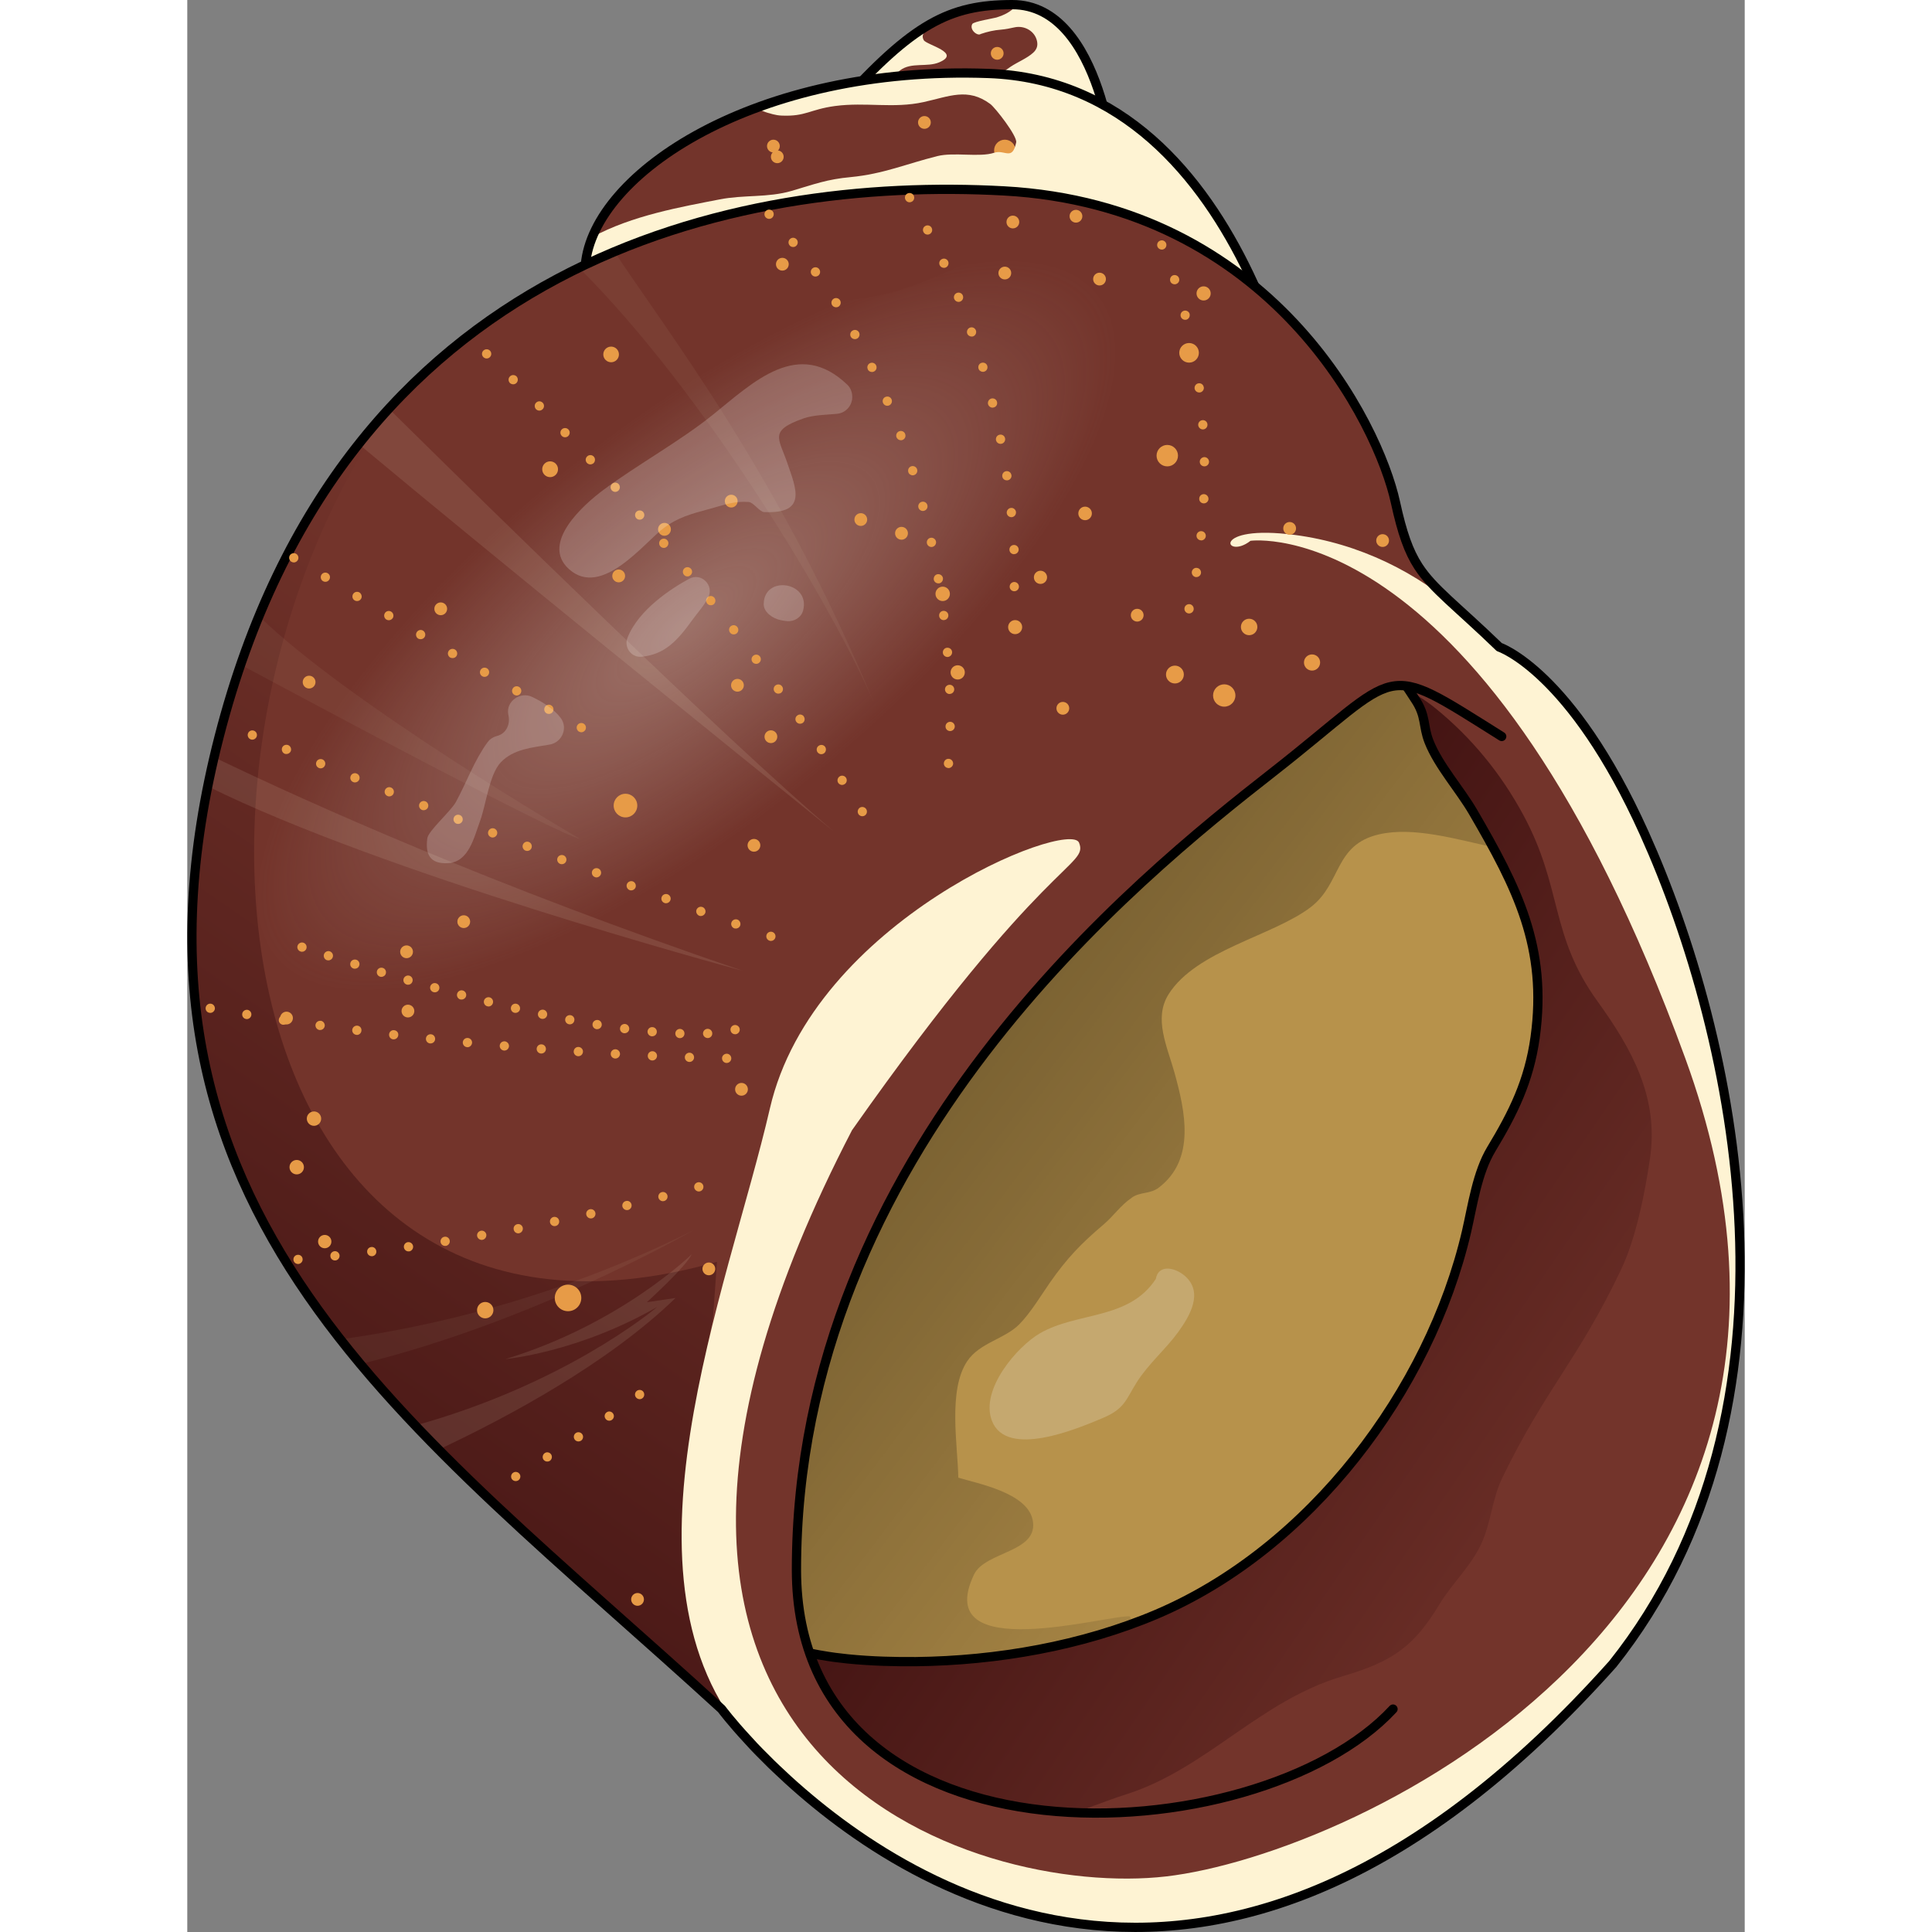 <?xml version="1.0" encoding="utf-8"?>
<!-- Created by: Science Figures, www.sciencefigures.org, Generator: Science Figures Editor -->
<svg version="1.1" id="Camada_1" xmlns="http://www.w3.org/2000/svg" xmlns:xlink="http://www.w3.org/1999/xlink" 
	 width="800px" height="800px" viewBox="0 0 168.215 208.671" enable-background="new 0 0 168.215 208.671"
	 xml:space="preserve">
<rect x="0" y="0" width="168.215" height="208.671" fill="#808080" stroke="none"/>
<g>
	<path fill="#73342B" d="M100.257,18.76l-29.77-7.43c3.93-4.36,6.87-7.06,9.67-8.67c2.83-1.64,5.52-2.16,8.94-2.16
		c0.19,0,0.37,0.01,0.55,0.02C98.978,1.18,100.257,18.76,100.257,18.76z"/>
	<path fill="#FEF3D3" d="M97.328,18.029l-23.454-5.854c-1.532-0.382-2.089-2.283-0.993-3.419c2.788-2.89,5.075-4.83,7.277-6.096
		c-0.08,0.56-1.06,0.89-0.61,1.68c0.3,0.52,4.1,1.36,1.67,2.39c-1.31,0.56-3.01-0.04-4.22,0.86c-0.59,0.44-0.43,0.83-0.71,1.35
		c-0.25,0.48-0.87,0.75-0.85,1.39c0.04,0.83,1.06,1.46,1.92,0.69c1.69-2.35,4.03-1.69,6.53-1.68c2.3,0.01,3.27-0.95,5.05-2.14
		c0.73-0.49,1.78-0.91,2.43-1.51c0.429-0.394,0.499-0.803,0.413-1.231c-0.218-1.093-1.358-1.745-2.446-1.502
		C88.868,3.061,88.395,3.16,87.907,3.2c-0.78,0.06-1.47,0.22-2.21,0.47c-0.326,0.265-1.26-0.45-0.91-1.08
		c0.16-0.27,2.32-0.61,2.6-0.7c0.89-0.28,1.48-0.58,2.15-1.25c0.04-0.04,0.08-0.08,0.11-0.12
		c6.856,0.485,9.365,10.106,10.214,15.175C100.106,17.16,98.769,18.389,97.328,18.029z"/>
	<path fill="none" stroke="#000000" stroke-linecap="round" stroke-linejoin="round" stroke-miterlimit="10" d="M70.49,11.326
		C78.403,2.543,82.304,0.504,89.098,0.5c9.826-0.006,11.154,18.261,11.154,18.261L70.49,11.326z"/>
	<path fill="#73342B" d="M121.097,50.46l-70.64-19.78l-7.46-2.09c0.09-0.98,0.34-1.98,0.75-2.98c2.14-5.25,8.55-10.62,17.96-14.05
		c6.85-2.5,15.29-3.97,24.83-3.63c16.1,0.58,24.98,13.67,29.7,25.17C119.998,42.28,121.097,50.46,121.097,50.46z"/>
	<g>
		<g>
			<circle fill="#E79B47" cx="88.3" cy="16.244" r="1.158"/>
		</g>
	</g>
	<path fill="#FEF3D3" d="M116.237,33.1c-2.62,13.99-18.82,6.95-28.93,3.78c-5.93-1.87-14.29-6.13-20.67-6.34
		c-3.98-0.14-6.93,0.78-10.92,0.05c-1.84-0.34-3.54-0.2-5.26,0.09l-7.46-2.09c0.09-0.98,0.34-1.98,0.75-2.98
		c4.27-2.34,9.7-3.28,13.74-4.07c2.63-0.52,5.22-0.17,7.78-0.92c2.45-0.72,3.83-1.26,6.38-1.49c3.54-0.34,6-1.43,9.37-2.27
		c1.8-0.45,4.55,0.16,6.13-0.36c1.16-0.38,1.96,0.92,2.38-1.12c0.14-0.67-2.26-3.75-2.8-4.15c-2.43-1.8-4.43-0.81-7.22-0.2
		c-3.25,0.71-6.22-0.02-9.54,0.42c-2.74,0.37-3.154,1.15-5.789,1.034c-0.305-0.013-0.611-0.064-0.906-0.139
		c-0.774-0.196-1.556-0.434-1.564-0.785c6.85-2.5,15.29-3.97,24.83-3.63C102.637,8.51,111.518,21.6,116.237,33.1z"/>
	<path fill="none" stroke="#000000" stroke-linecap="round" stroke-linejoin="round" stroke-miterlimit="10" d="M42.997,28.587
		c0.884-9.826,18.357-21.56,43.537-20.652c28.957,1.043,34.565,42.522,34.565,42.522L42.997,28.587z"/>
	<path fill="#73342B" d="M153.967,179.72c-42.38,47.44-77.03,24.08-90.37,11.31c-0.17-0.16-0.34-0.32-0.51-0.49l-1.32-1.32
		c-0.38-0.38-0.74-0.77-1.09-1.16l-0.03-0.03c-1.93-2.07-2.94-3.44-2.94-3.44c-10.62-9.74-21.33-18.68-30.56-28.02
		c-0.85-0.87-1.69-1.73-2.51-2.61c-2.08-2.18-4.06-4.38-5.94-6.63c-0.73-0.88-1.45-1.77-2.16-2.67
		c-12.5-15.94-19.47-34.19-14.32-59.73c0.2-1.03,0.43-2.08,0.68-3.14c0.17-0.74,0.35-1.49,0.55-2.25c0.7-2.7,1.47-5.28,2.32-7.75
		c0.62-1.81,1.28-3.55,1.98-5.24c2.97-7.21,6.63-13.36,10.77-18.59c1.06-1.34,2.15-2.61,3.26-3.82c0.23-0.25,0.46-0.5,0.69-0.74
		c5.98-6.32,12.74-11.02,19.84-14.48c1.271-0.62,2.54-1.19,3.83-1.73c14.24-5.97,29.46-7.27,42.09-6.57
		c28.96,1.59,40.44,25.27,42.26,33.62c0.73,3.34,1.42,5.3,2.48,6.94c1.6,2.45,4.04,4.17,8.74,8.71c0,0,7.74,2.54,15.65,20.09
		C167.248,111.91,175.998,152.04,153.967,179.72z"/>
	
		<radialGradient id="SVGID_1_" cx="53.952" cy="67.56" r="57.289" gradientTransform="matrix(0.779 -0.627 0.233 0.29 -3.848 81.792)" gradientUnits="userSpaceOnUse">
		<stop  offset="0" style="stop-color:#DCCEC5"/>
		<stop  offset="1" style="stop-color:#DCCEC5;stop-opacity:0"/>
	</radialGradient>
	<path opacity="0.4" fill="url(#SVGID_1_)" d="M118.081,36.163c-2.104-7.909-13.221-10.73-20.31-11.088
		c-9.743-0.492-15.734,5.87-24.645,7.126c-7.239,1.02-14.872-0.447-21.881,3.389c-6.642,3.634-11.162,12.307-17.181,17.154
		C23.551,61.211,7.419,68.374,5.963,82.898c-1.082,10.79,0.44,25.227,8.055,32.824c11.668,11.64,24.535,6.076,32.443-5.984
		c6.234-9.507,15.614-19.644,24.415-26.975c4.922-4.1,11.144-8.245,17.704-8.591c4.334-0.229,9.387,1.947,13.057-1.595
		c5.425-5.235,4.56-16.338,8.482-21.332C112.812,47.816,123.319,44.102,118.081,36.163z"/>
	<linearGradient id="SVGID_2_" gradientUnits="userSpaceOnUse" x1="-36.703" y1="228.205" x2="66.254" y2="79.336">
		<stop  offset="0" style="stop-color:#260004"/>
		<stop  offset="1" style="stop-color:#73342B"/>
	</linearGradient>
	<path fill="url(#SVGID_2_)" d="M60.677,188.06l-0.03-0.03c-1.93-2.07-2.94-3.44-2.94-3.44c-10.62-9.74-21.33-18.68-30.56-28.02
		c-0.85-0.87-1.69-1.73-2.51-2.61c-2.08-2.18-4.06-4.38-5.94-6.63c-0.73-0.88-1.45-1.77-2.16-2.67
		c-12.5-15.94-19.47-34.19-14.32-59.73c0.2-1.03,0.43-2.08,0.68-3.14c0.17-0.74,0.35-1.49,0.55-2.25c0.7-2.7,1.47-5.28,2.32-7.75
		c0.62-1.81,1.28-3.55,1.98-5.24c2.97-7.21,6.63-13.36,10.77-18.59c1.06-1.34,2.15-2.61,3.26-3.82c0.23-0.25,0.46-0.5,0.69-0.74
		c-28.06,39.14-18.09,108.71,35.69,92.61C48.127,180.64,57.627,174.29,60.677,188.06z"/>
	<path opacity="0.1" fill="#FEF3D3" d="M60.007,104.86c-2.14-0.58-38.9-10.55-57.79-19.93c0.2-1.03,0.43-2.08,0.68-3.14
		C13.418,86.86,33.007,95.65,60.007,104.86z"/>
	<path opacity="0.05" fill="#FEF3D3" d="M42.418,90.61c-2.54-0.56-28.26-14.31-36.65-18.82c0.62-1.81,1.28-3.55,1.98-5.24
		C17.597,76.14,42.418,90.61,42.418,90.61z"/>
	<path opacity="0.05" fill="#FEF3D3" d="M46.137,27.19c5.91,8.93,17.814,24.168,28.073,48.818
		c-4.47-10.47-18.253-33.498-31.904-47.088C43.578,28.3,44.847,27.73,46.137,27.19z"/>
	<path opacity="0.1" fill="#FEF3D3" d="M21.777,44.14c10.72,10.6,35.89,35.28,48.03,45.65c-10.55-8.51-37.439-30.24-51.29-41.83
		C19.578,46.62,20.668,45.35,21.777,44.14z"/>
	<path opacity="0.05" fill="#FEF3D3" d="M54.647,132.89c-1.12,0.64-17.65,9.98-35.95,14.44c-0.73-0.88-1.45-1.77-2.16-2.67
		C26.317,143.31,40.107,140.15,54.647,132.89z"/>
	<path opacity="0.1" fill="#FEF3D3" d="M49.637,140.65l3.1-0.46c-7.26,7.05-18.13,12.88-25.59,16.38c-0.85-0.87-1.69-1.73-2.51-2.61
		c15.96-4.43,25.44-12.23,26.12-12.8c-8.62,4.94-16.39,5.63-16.39,5.63c12.49-3.8,20.12-11.33,20.12-11.33
		C53.947,136.73,49.637,140.65,49.637,140.65z"/>
	<linearGradient id="SVGID_3_" gradientUnits="userSpaceOnUse" x1="59.252" y1="103.222" x2="158.644" y2="171.309">
		<stop  offset="0" style="stop-color:#260004"/>
		<stop  offset="1" style="stop-color:#73342B"/>
	</linearGradient>
	<path fill="url(#SVGID_3_)" d="M71.098,167.978c-4.652,2.662-12.098,5.242-8.323,11.779c2.408,4.171,8.186,7.26,11.121,11.082
		c3.878,5.048,7.67,5.288,14.149,6.017c4.989,0.561,8.648-1.549,13.408-3.069c8.656-2.764,14.374-10.109,23.375-12.752
		c5.418-1.591,7.684-3.239,10.432-7.784c1.346-2.227,3.347-4.048,4.474-6.447c1.086-2.311,1.194-4.911,2.3-7.193
		c4.66-9.613,8.269-12.849,12.855-22.548c1.601-3.387,2.562-8.282,3.099-11.967c0.955-6.56-1.944-11.777-5.671-16.943
		c-5.203-7.212-3.725-12.174-8.014-20.128c-2.413-4.476-5.574-8.326-9.448-11.489c-5.027-4.105-10.607-4.265-15.417,0.268
		c-10.358,9.76-20.146,19.809-30.795,29.22c-13.183,11.651-23.174,26.117-25.198,44.185c-0.657,5.865,0.042,11.293,0.402,17.027
		C65.704,167.22,67.735,168.768,71.098,167.978z"/>
	<path fill="#B7924B" d="M145.578,112.04c-0.66,4.74-2.38,8.18-4.74,12.09c-1.52,2.53-2.01,6.03-2.67,8.9
		c-4.01,17.18-16.9,34.24-33.43,41.3c-0.88,0.37-1.77,0.72-2.67,1.05c-7.4,2.72-15.59,4-23.37,4.09c-2.1,0.02-4.72-0.03-7.39-0.3
		c-0.46-0.05-0.92-0.1-1.37-0.16c-0.25-0.03-0.5-0.07-0.75-0.11c-0.66-0.1-1.32-0.22-1.96-0.35c-0.67-0.14-1.32-0.29-1.96-0.47
		c-0.65-0.19-1.28-0.39-1.88-0.63c-0.28-0.1-0.55-0.22-0.81-0.34c-0.22-0.09-0.43-0.2-0.64-0.31c-0.12-0.06-0.25-0.12-0.36-0.19
		c-0.22-0.12-0.43-0.25-0.64-0.38c-0.22-0.14-0.42-0.28-0.62-0.43c-0.24-0.24-0.49-0.53-0.72-0.86l0.95-39.75l30.89-45.16
		l19.79-13.78l8.52-5.93c1.42-0.02,3.12,0.02,4.75,0.18c0.79,0.08,1.57,0.19,2.29,0.33c0.35,0.07,0.69,0.14,1.01,0.23
		c0.35,0.1,0.67,0.21,0.97,0.33c0.12,0.04,0.24,0.1,0.36,0.15c0.1,0.05,0.2,0.1,0.29,0.16c0.08,0.04,0.16,0.09,0.24,0.15
		c0.27,0.18,0.53,0.4,0.76,0.64c0.08,0.08,0.16,0.16,0.23,0.25c0.15,0.17,0.29,0.34,0.43,0.52c0.11,0.15,0.22,0.3,0.33,0.45
		c0.38,0.55,0.74,1.12,1.09,1.65c0.04,0.05,0.07,0.1,0.1,0.15c0.61,0.9,0.83,1.62,0.97,2.32c0.14,0.71,0.21,1.41,0.55,2.28
		c1.03,2.6,3.3,5.1,4.75,7.58c0.76,1.31,1.479,2.57,2.15,3.81C144.567,98.03,146.708,103.88,145.578,112.04z"/>
	<linearGradient id="SVGID_4_" gradientUnits="userSpaceOnUse" x1="68.989" y1="103.068" x2="140.744" y2="157.738">
		<stop  offset="0.05" style="stop-color:#000000"/>
		<stop  offset="1" style="stop-color:#000000;stop-opacity:0"/>
	</linearGradient>
	<path opacity="0.4" fill="url(#SVGID_4_)" d="M141.018,91.5c-3.86-0.83-8.57-2.25-12.31-1.38c-4.87,1.13-4.01,5.29-7.37,7.86
		c-4.1,3.13-12.35,4.65-15.35,9.41c-1.65,2.63-0.14,5.65,0.65,8.51c1.12,4.08,2.32,9.31-1.72,12.38c-0.9,0.69-2,0.45-2.85,1.04
		c-1.35,0.93-1.96,1.97-3.13,2.96c-2.42,2.05-3.93,3.62-5.78,6.27c-0.97,1.4-2.1,3.28-3.3,4.49c-1.58,1.59-4.28,1.98-5.62,3.98
		c-2.09,3.13-1.03,9-0.96,12.58c2.06,0.63,7.38,1.61,8.02,4.52c0.77,3.58-5.12,3.4-6.33,5.95c-4.69,9.89,14.49,4.31,16.84,4.51
		c0.1,0.27,0.19,0.54,0.26,0.8c-7.4,2.72-15.59,4-23.37,4.09c-2.1,0.02-4.72-0.03-7.39-0.3c-0.46-0.05-0.92-0.1-1.37-0.16
		c-0.25-0.03-0.5-0.07-0.75-0.11c-0.66-0.1-1.32-0.22-1.96-0.35c-0.67-0.14-1.32-0.29-1.96-0.47c-0.65-0.19-1.28-0.39-1.88-0.63
		c-0.28-0.1-0.55-0.22-0.81-0.34c-0.22-0.09-0.43-0.2-0.64-0.31c-0.12-0.06-0.25-0.12-0.36-0.19c-0.22-0.12-0.43-0.25-0.64-0.38
		c-0.22-0.14-0.42-0.28-0.62-0.43c-0.24-0.24-0.49-0.53-0.72-0.86l0.95-39.75l30.89-45.16l19.79-13.78c1.36-0.59,2.71-1.2,4.03-1.85
		c3.65-1.79,8.43-3.39,13.51-3.01c1.17,0.08,2.36,0.27,3.55,0.59c-0.17,1.24-0.08,2.36,0.18,3.38c0.23,0.88,0.6,1.7,1.07,2.47
		c0.14,0.71,0.21,1.41,0.55,2.28c1.03,2.6,3.3,5.1,4.75,7.58C139.627,89,140.347,90.26,141.018,91.5z"/>
	<path fill="none" stroke="#000000" stroke-linecap="round" stroke-linejoin="round" stroke-miterlimit="10" d="M145.578,112.04
		c-0.66,4.74-2.38,8.18-4.74,12.09c-1.52,2.53-2.01,6.03-2.67,8.9c-4.01,17.18-16.9,34.24-33.43,41.3
		c-8.07,3.44-17.31,5.04-26.04,5.14c-2.1,0.02-4.72-0.03-7.39-0.3c-0.46-0.05-0.92-0.1-1.37-0.16c-0.25-0.03-0.5-0.07-0.75-0.11
		c-0.66-0.1-1.32-0.22-1.96-0.35c-0.67-0.14-1.32-0.29-1.96-0.47c-0.65-0.19-1.28-0.39-1.88-0.63c-0.28-0.1-0.55-0.22-0.81-0.34
		c-0.22-0.09-0.43-0.2-0.64-0.31c-0.12-0.06-0.25-0.12-0.36-0.19c-0.22-0.12-0.43-0.25-0.64-0.38c-0.22-0.14-0.42-0.28-0.62-0.43
		c-0.24-0.24-0.49-0.53-0.72-0.86l0.95-39.75l30.89-45.16l28.31-19.71c1.42-0.02,3.12,0.02,4.75,0.18c0.79,0.08,1.57,0.19,2.29,0.33
		c0.35,0.07,0.69,0.14,1.01,0.23c0.5,0.14,0.94,0.3,1.33,0.48c0.1,0.05,0.2,0.1,0.29,0.16c0.08,0.04,0.16,0.09,0.24,0.15
		c0.27,0.18,0.53,0.4,0.76,0.64c0.08,0.08,0.16,0.16,0.23,0.25c0.15,0.17,0.29,0.34,0.43,0.52c0.11,0.15,0.22,0.3,0.33,0.45
		c0.42,0.6,0.81,1.23,1.19,1.8c1.24,1.82,0.84,2.88,1.521,4.6c1.03,2.6,3.3,5.1,4.75,7.58
		C143.647,95.9,146.918,102.34,145.578,112.04z"/>
	<path opacity="0.2" fill="#FFFFFF" d="M104.61,138.134c-2.908,4.45-8.458,3.531-12.512,5.87c-2.438,1.407-6.504,6.081-5.187,9.462
		c1.585,4.069,9.177,0.869,11.967-0.308c2.399-1.012,2.491-1.992,3.671-3.86c1.262-1.997,3.134-3.574,4.473-5.419
		c1.305-1.798,2.75-4.317,0.719-6.075C106.66,136.868,104.879,136.537,104.61,138.134z"/>
	<path fill="#73342B" d="M141.967,79.54c-5.28-3.32-8.02-5.15-10.29-5.44c-3.45-0.46-5.84,2.6-14.49,9.36
		c-14.35,11.21-51.39,40.93-51.39,86.08c0,3.36,0.5,6.36,1.43,9.01c8.23,23.74,49.82,20.27,63,6.04l-16.43,18.61l-32.48-4.57
		l-21.88-16.91l-4.946-7.481l3.152-43.929l34.508-43.302l26.776-20.562l8.169-1.246L141.967,79.54z"/>
	<path fill="#FEF3D3" d="M153.967,179.72c-42.38,47.44-77.03,24.08-90.37,11.31c-0.17-0.16-0.34-0.32-0.51-0.49l-1.32-1.32
		c-0.39-0.39-0.76-0.79-1.12-1.19c-15.33-17.36-2.31-48.42,2.28-68.31c4.69-20.35,32.34-31.31,33.39-28.7
		c1.04,2.61-3.65,1.41-24.52,31.05c-35.48,68.34,13.53,82.95,33.91,80.6c20.38-2.34,77.74-28.95,56.09-88.36
		c-21.66-59.41-46.96-55.9-46.96-55.9c-2.737,2.153-4.451-1.854,4.823-0.626c6.869,0.91,13.258,4.005,18.377,8.675
		c1.044,0.953,2.254,2.064,3.67,3.431c0,0,7.74,2.54,15.65,20.09C167.248,111.91,175.998,152.04,153.967,179.72z"/>
	<path fill="none" stroke="#000000" stroke-linecap="round" stroke-linejoin="round" stroke-miterlimit="10" d="M141.968,79.543
		c-13.304-8.348-10.435-7.304-24.783,3.913s-51.391,40.938-51.391,86.087c0,33.391,49.785,30.867,64.435,15.051"/>
	<path fill="none" stroke="#000000" stroke-linecap="round" stroke-linejoin="round" stroke-miterlimit="10" d="M153.967,179.72
		c-42.38,47.44-77.03,24.08-90.37,11.31c-0.17-0.16-0.34-0.32-0.51-0.49l-1.32-1.32c-0.39-0.39-0.76-0.79-1.12-1.19
		c-1.93-2.07-2.94-3.44-2.94-3.44c-33.39-30.6-67.57-53.39-54.26-105.05c13.3-51.65,55.82-60.52,84.78-58.92
		c28.96,1.59,40.44,25.27,42.26,33.62c0.73,3.34,1.42,5.3,2.48,6.94c1.6,2.45,4.04,4.17,8.74,8.71c0,0,7.74,2.54,15.65,20.09
		C167.248,111.91,175.998,152.04,153.967,179.72z"/>
	<g>
		<g>
			<g>
				<circle fill="#E79B47" cx="77.141" cy="57.599" r="0.694"/>
			</g>
		</g>
		<g>
			<g>
				<circle fill="#E79B47" cx="72.744" cy="56.116" r="0.69"/>
			</g>
		</g>
		<g>
			<g>
				<circle fill="#E79B47" cx="58.75" cy="54.124" r="0.69"/>
			</g>
		</g>
		<g>
			<g>
				<circle fill="#E79B47" cx="51.54" cy="57.171" r="0.695"/>
			</g>
		</g>
		<g>
			<g>
				<circle fill="#E79B47" cx="46.595" cy="62.204" r="0.693"/>
			</g>
		</g>
		<g>
			<g>
				<circle fill="#E79B47" cx="63.035" cy="79.57" r="0.69"/>
			</g>
		</g>
		<g>
			<g>
				<circle fill="#E79B47" cx="47.328" cy="87.008" r="1.276"/>
			</g>
		</g>
		<g>
			<g>
				<circle fill="#E79B47" cx="29.861" cy="99.546" r="0.69"/>
			</g>
		</g>
		<g>
			<g>
				<circle fill="#E79B47" cx="23.684" cy="102.801" r="0.69"/>
			</g>
		</g>
		<g>
			<g>
				<circle fill="#E79B47" cx="23.832" cy="109.203" r="0.69"/>
			</g>
		</g>
		<g>
			<g>
				<circle fill="#E79B47" cx="27.375" cy="65.756" r="0.69"/>
			</g>
		</g>
		<g>
			<g>
				<circle fill="#E79B47" cx="39.189" cy="50.682" r="0.853"/>
			</g>
		</g>
		<g>
			<g>
				<circle fill="#E79B47" cx="45.777" cy="38.281" r="0.845"/>
			</g>
		</g>
		<g>
			<g>
				<circle fill="#E79B47" cx="64.272" cy="28.538" r="0.69"/>
			</g>
		</g>
		<g>
			<g>
				<circle fill="#E79B47" cx="88.3" cy="29.491" r="0.69"/>
			</g>
		</g>
		<g>
			<g>
				<circle fill="#E79B47" cx="109.772" cy="31.691" r="0.765"/>
			</g>
		</g>
		<g>
			<g>
				<circle fill="#E79B47" cx="108.201" cy="38.108" r="1.059"/>
			</g>
		</g>
		<g>
			<g>
				<circle fill="#E79B47" cx="105.847" cy="49.215" r="1.158"/>
			</g>
		</g>
		<g>
			<g>
				<circle fill="#E79B47" cx="89.416" cy="67.734" r="0.759"/>
			</g>
		</g>
		<g>
			<g>
				<circle fill="#E79B47" cx="102.599" cy="66.446" r="0.69"/>
			</g>
		</g>
		<g>
			<g>
				<circle fill="#E79B47" cx="106.672" cy="72.856" r="0.964"/>
			</g>
		</g>
		<g>
			<g>
				<circle fill="#E79B47" cx="111.999" cy="75.119" r="1.207"/>
			</g>
		</g>
		<g>
			<g>
				<circle fill="#E79B47" cx="114.688" cy="67.717" r="0.889"/>
			</g>
		</g>
		<g>
			<g>
				<circle fill="#E79B47" cx="13.158" cy="73.673" r="0.69"/>
			</g>
		</g>
		<g>
			<g>
				<circle fill="#E79B47" cx="10.718" cy="109.958" r="0.69"/>
			</g>
		</g>
		<g>
			<g>
				<circle fill="#E79B47" cx="13.685" cy="120.821" r="0.776"/>
			</g>
		</g>
		<g>
			<g>
				<circle fill="#E79B47" cx="11.82" cy="126.064" r="0.779"/>
			</g>
		</g>
		<g>
			<g>
				<circle fill="#E79B47" cx="14.846" cy="134.101" r="0.72"/>
			</g>
		</g>
		<g>
			<g>
				<circle fill="#E79B47" cx="32.18" cy="141.508" r="0.885"/>
			</g>
		</g>
		<g>
			<g>
				<circle fill="#E79B47" cx="41.124" cy="140.187" r="1.433"/>
			</g>
		</g>
		<g>
			<g>
				<circle fill="#E79B47" cx="48.632" cy="172.747" r="0.69"/>
			</g>
		</g>
		<g>
			<g>
				<circle fill="#E79B47" cx="56.332" cy="137.049" r="0.69"/>
			</g>
		</g>
		<g>
			<g>
				<circle fill="#E79B47" cx="59.859" cy="117.654" r="0.69"/>
			</g>
		</g>
		<g>
			<g>
				<circle fill="#E79B47" cx="61.204" cy="91.301" r="0.69"/>
			</g>
		</g>
		<g>
			<g>
				<circle fill="#E79B47" cx="59.422" cy="74.015" r="0.69"/>
			</g>
		</g>
		<g>
			<g>
				<circle fill="#E79B47" cx="94.566" cy="76.502" r="0.69"/>
			</g>
		</g>
		<g>
			<g>
				<circle fill="#E79B47" cx="121.483" cy="71.555" r="0.873"/>
			</g>
		</g>
		<g>
			<g>
				<circle fill="#E79B47" cx="119.064" cy="57.07" r="0.69"/>
			</g>
		</g>
		<g>
			<g>
				<circle fill="#E79B47" cx="129.105" cy="58.384" r="0.69"/>
			</g>
		</g>
		<g>
			<g>
				<circle fill="#E79B47" cx="83.211" cy="72.624" r="0.769"/>
			</g>
		</g>
		<g>
			<g>
				<circle fill="#E79B47" cx="81.589" cy="64.141" r="0.778"/>
			</g>
		</g>
		<g>
			<g>
				<circle fill="#E79B47" cx="92.152" cy="62.356" r="0.712"/>
			</g>
		</g>
		<g>
			<g>
				<circle fill="#E79B47" cx="96.971" cy="55.453" r="0.732"/>
			</g>
		</g>
		<g>
			<g>
				<circle fill="#E79B47" cx="98.53" cy="30.143" r="0.69"/>
			</g>
		</g>
		<g>
			<g>
				<circle fill="#E79B47" cx="63.725" cy="16.935" r="0.69"/>
			</g>
		</g>
		<g>
			<g>
				<circle fill="#E79B47" cx="95.984" cy="23.355" r="0.69"/>
			</g>
		</g>
		<g>
			<g>
				<circle fill="#E79B47" cx="79.617" cy="13.224" r="0.69"/>
			</g>
		</g>
		<g>
			<g>
				<circle fill="#E79B47" cx="63.305" cy="15.777" r="0.69"/>
			</g>
		</g>
		<g>
			<g>
				<circle fill="#E79B47" cx="87.478" cy="5.761" r="0.69"/>
			</g>
		</g>
		<g>
			<g>
				<circle fill="#E79B47" cx="89.169" cy="23.978" r="0.69"/>
			</g>
		</g>
	</g>
	<g>
		<path fill="#E79B47" d="M53.192,112.129c-0.28-0.01-0.49-0.24-0.48-0.52l0,0c0.01-0.27,0.24-0.49,0.51-0.48l0,0
			c0.28,0.01,0.49,0.24,0.48,0.52l0,0c-0.01,0.27-0.23,0.48-0.5,0.48l0,0H53.192z M55.702,111.649c-0.01-0.28,0.2-0.51,0.48-0.53
			l0,0c0.27-0.01,0.51,0.2,0.52,0.48l0,0c0.02,0.27-0.2,0.51-0.47,0.52l0,0c-0.01,0-0.02,0-0.02,0l0,0
			C55.942,112.119,55.722,111.909,55.702,111.649z M50.172,111.929c-0.28-0.02-0.48-0.27-0.46-0.54l0,0
			c0.03-0.28,0.27-0.48,0.55-0.45l0,0c0.27,0.02,0.48,0.27,0.45,0.54l0,0c-0.02,0.26-0.24,0.45-0.5,0.45l0,0
			C50.202,111.929,50.182,111.929,50.172,111.929z M58.702,111.379c-0.1-0.25,0.03-0.54,0.29-0.64l0,0c0.26-0.1,0.55,0.04,0.65,0.3
			l0,0c0.09,0.26-0.04,0.54-0.3,0.64l0,0l0,0l0,0c-0.06,0.02-0.12,0.03-0.17,0.03l0,0C58.962,111.709,58.772,111.589,58.702,111.379
			z M47.172,111.599c-0.28-0.04-0.47-0.29-0.43-0.56l0,0c0.03-0.28,0.28-0.47,0.56-0.44l0,0c0.27,0.04,0.46,0.29,0.43,0.57l0,0
			c-0.03,0.25-0.25,0.43-0.5,0.43l0,0C47.212,111.599,47.192,111.599,47.172,111.599z M44.192,111.159
			c-0.28-0.05-0.46-0.3-0.42-0.58l0,0c0.05-0.27,0.3-0.45,0.58-0.41l0,0c0.27,0.04,0.45,0.3,0.41,0.57l0,0
			c-0.04,0.25-0.25,0.42-0.5,0.42l0,0C44.242,111.159,44.212,111.159,44.192,111.159z M41.222,110.629
			c-0.27-0.05-0.45-0.31-0.4-0.58l0,0c0.05-0.27,0.31-0.45,0.59-0.4l0,0c0.27,0.05,0.45,0.31,0.39,0.58l0,0
			c-0.04,0.25-0.25,0.41-0.49,0.41l0,0C41.282,110.639,41.252,110.639,41.222,110.629z M38.272,110.039
			c-0.27-0.06-0.45-0.32-0.39-0.59l0,0c0.06-0.27,0.32-0.44,0.6-0.39l0,0c0.27,0.06,0.44,0.33,0.38,0.6l0,0
			c-0.05,0.23-0.25,0.39-0.49,0.39l0,0C38.342,110.049,38.302,110.049,38.272,110.039z M35.332,109.389
			c-0.27-0.06-0.43-0.33-0.37-0.6l0,0c0.06-0.27,0.33-0.44,0.6-0.37l0,0c0.26,0.06,0.43,0.33,0.37,0.6l0,0
			c-0.05,0.23-0.26,0.38-0.49,0.38l0,0C35.412,109.399,35.372,109.399,35.332,109.389z M32.412,108.689
			c-0.27-0.06-0.43-0.34-0.37-0.6l0,0c0.07-0.27,0.34-0.43,0.61-0.37l0,0c0.27,0.07,0.43,0.34,0.36,0.61l0,0
			c-0.05,0.22-0.26,0.38-0.48,0.38l0,0C32.492,108.709,32.452,108.699,32.412,108.689z M29.492,107.949
			c-0.26-0.07-0.42-0.35-0.35-0.61l0,0c0.07-0.27,0.34-0.43,0.61-0.36l0,0c0.27,0.07,0.43,0.34,0.36,0.61l0,0
			c-0.06,0.22-0.27,0.37-0.49,0.37l0,0C29.582,107.959,29.542,107.959,29.492,107.949z M26.592,107.159
			c-0.26-0.07-0.42-0.35-0.35-0.61l0,0c0.08-0.27,0.35-0.43,0.62-0.35l0,0c0.27,0.07,0.42,0.35,0.35,0.61l0,0
			c-0.06,0.23-0.26,0.37-0.48,0.37l0,0C26.682,107.179,26.642,107.169,26.592,107.159z M23.702,106.339
			c-0.26-0.07-0.42-0.35-0.34-0.62l0,0c0.08-0.26,0.36-0.41,0.62-0.34l0,0c0.27,0.08,0.42,0.36,0.34,0.62l0,0
			c-0.06,0.22-0.26,0.36-0.48,0.36l0,0C23.792,106.359,23.752,106.359,23.702,106.339z M20.821,105.489
			c-0.26-0.08-0.41-0.36-0.33-0.62l0,0c0.07-0.26,0.35-0.41,0.62-0.33l0,0c0.26,0.07,0.41,0.35,0.33,0.62l0,0
			c-0.06,0.21-0.26,0.35-0.48,0.35l0,0C20.922,105.509,20.872,105.509,20.821,105.489z M17.952,104.609
			c-0.27-0.08-0.41-0.36-0.33-0.62l0,0c0.08-0.27,0.36-0.41,0.63-0.33l0,0c0.26,0.08,0.41,0.36,0.32,0.62l0,0
			c-0.06,0.22-0.26,0.35-0.47,0.35l0,0C18.052,104.629,18.002,104.629,17.952,104.609z M15.082,103.709
			c-0.26-0.09-0.4-0.37-0.32-0.63l0,0c0.09-0.27,0.37-0.41,0.63-0.33l0,0c0.26,0.09,0.41,0.37,0.32,0.63l0,0
			c-0.06,0.21-0.26,0.35-0.47,0.35l0,0C15.192,103.729,15.142,103.719,15.082,103.709z M12.232,102.769L12.232,102.769
			L12.232,102.769c-0.26-0.08-0.41-0.37-0.32-0.63l0,0c0.09-0.26,0.37-0.4,0.63-0.32l0,0c0.27,0.09,0.41,0.37,0.32,0.64l0,0
			c-0.07,0.21-0.26,0.34-0.47,0.34l0,0C12.332,102.799,12.282,102.789,12.232,102.769z"/>
	</g>
	<g>
		<g>
			<path fill="#E79B47" d="M108.067,66.24c-0.27-0.08-0.42-0.351-0.35-0.62l0,0l0,0l0,0c0.069-0.261,0.35-0.42,0.62-0.351l0,0
				c0.26,0.08,0.42,0.351,0.35,0.62l0,0c-0.06,0.22-0.26,0.37-0.49,0.37l0,0C108.157,66.26,108.107,66.25,108.067,66.24z
				 M108.918,62.33c-0.28-0.05-0.46-0.311-0.421-0.58l0,0c0.051-0.271,0.301-0.46,0.57-0.41l0,0c0.28,0.04,0.46,0.3,0.42,0.57l0,0
				c-0.04,0.25-0.26,0.42-0.5,0.42l0,0C108.967,62.33,108.937,62.33,108.918,62.33z M109.458,58.359
				c-0.28-0.029-0.48-0.27-0.45-0.55l0,0c0.029-0.27,0.279-0.47,0.55-0.439l0,0c0.27,0.029,0.47,0.27,0.45,0.55l0,0
				c-0.03,0.25-0.24,0.45-0.5,0.45l0,0C109.487,58.37,109.477,58.359,109.458,58.359z M109.777,54.37
				c-0.28-0.011-0.5-0.24-0.479-0.521l0,0c0.01-0.28,0.239-0.49,0.52-0.479l0,0c0.271,0.02,0.49,0.25,0.48,0.529l0,0
				c-0.011,0.261-0.24,0.471-0.5,0.471l0,0C109.787,54.37,109.777,54.37,109.777,54.37z M109.357,49.88L109.357,49.88L109.357,49.88
				c-0.01-0.271,0.22-0.5,0.49-0.51l0,0c0.28,0,0.5,0.22,0.51,0.5l0,0c0,0.27-0.22,0.5-0.5,0.5l0,0l0,0l0,0
				C109.577,50.37,109.357,50.149,109.357,49.88z M109.187,45.91c-0.02-0.271,0.19-0.511,0.47-0.53l0,0
				c0.271-0.021,0.511,0.18,0.53,0.46l0,0c0.021,0.28-0.19,0.52-0.46,0.54l0,0c-0.01,0-0.02,0-0.04,0l0,0
				C109.427,46.38,109.208,46.17,109.187,45.91z M108.797,41.96c-0.03-0.28,0.16-0.53,0.439-0.561l0,0
				c0.271-0.04,0.521,0.16,0.55,0.431h0.011c0.029,0.279-0.16,0.529-0.44,0.56l0,0c-0.02,0-0.04,0-0.06,0l0,0
				C109.047,42.39,108.837,42.21,108.797,41.96z M108.168,38.04c-0.051-0.271,0.13-0.53,0.399-0.58l0,0
				c0.271-0.061,0.53,0.12,0.58,0.39l0,0c0.05,0.271-0.12,0.54-0.39,0.59l0,0c-0.04,0-0.07,0-0.101,0l0,0
				C108.427,38.439,108.217,38.28,108.168,38.04z M107.297,34.17L107.297,34.17L107.297,34.17c-0.07-0.271,0.09-0.54,0.359-0.61l0,0
				c0.261-0.069,0.54,0.09,0.61,0.36h-0.01c0.069,0.26-0.09,0.54-0.351,0.61l0,0c-0.04,0.01-0.09,0.01-0.13,0.01l0,0
				C107.557,34.54,107.357,34.39,107.297,34.17z M106.168,30.37c0,0,0,0,0-0.011l0,0c-0.08-0.26,0.06-0.54,0.319-0.63l0,0
				c0.26-0.08,0.55,0.061,0.63,0.32l0,0c0.091,0.26-0.05,0.55-0.319,0.63l0,0c-0.051,0.021-0.101,0.03-0.15,0.03l0,0
				C106.437,30.71,106.237,30.58,106.168,30.37z M104.787,26.649c-0.1-0.26,0.021-0.55,0.271-0.649l0,0
				c0.26-0.11,0.55,0.01,0.66,0.27l0,0c0.1,0.25-0.021,0.55-0.271,0.65l0,0c-0.069,0.03-0.13,0.04-0.189,0.04l0,0
				C105.057,26.96,104.867,26.84,104.787,26.649z"/>
		</g>
		<g>
			<path fill="#E79B47" d="M82.168,82.95c-0.28-0.021-0.48-0.271-0.45-0.54l0,0c0.029-0.28,0.27-0.48,0.55-0.45l0,0
				c0.27,0.03,0.47,0.27,0.45,0.55l0,0c-0.03,0.25-0.25,0.45-0.5,0.45l0,0C82.197,82.96,82.187,82.96,82.168,82.95z M82.387,78.96
				c-0.28,0-0.5-0.23-0.49-0.5l0,0c0,0,0,0,0-0.01l0,0c0-0.271,0.23-0.49,0.5-0.49l0,0c0.28,0,0.5,0.229,0.5,0.51l0,0
				c-0.01,0.271-0.229,0.49-0.5,0.49l0,0C82.387,78.96,82.387,78.96,82.387,78.96z M81.837,74.47c-0.011-0.27,0.21-0.5,0.489-0.51
				l0,0c0.271-0.01,0.5,0.2,0.511,0.479l0,0c0.01,0.271-0.2,0.5-0.48,0.511l0,0c-0.01,0.01-0.01,0.01-0.02,0.01l0,0
				C82.067,74.96,81.847,74.74,81.837,74.47z M81.607,70.5c-0.02-0.28,0.18-0.521,0.46-0.54l0,0c0.28-0.021,0.521,0.18,0.54,0.46
				l0,0c0.021,0.27-0.189,0.51-0.46,0.54l0,0c-0.01,0-0.02,0-0.04,0l0,0C81.847,70.96,81.627,70.76,81.607,70.5z M81.208,66.54
				c-0.04-0.28,0.159-0.53,0.43-0.561l0,0c0.27-0.029,0.53,0.16,0.56,0.431v0.01c0.03,0.27-0.16,0.52-0.439,0.55l0,0
				c-0.021,0-0.04,0.01-0.061,0.01l0,0C81.447,66.979,81.237,66.79,81.208,66.54z M80.627,62.6c-0.04-0.28,0.14-0.54,0.409-0.58l0,0
				c0.271-0.04,0.53,0.141,0.58,0.41l0,0c0.04,0.271-0.14,0.53-0.409,0.58l0,0c-0.03,0-0.061,0-0.08,0l0,0
				C80.887,63.01,80.668,62.84,80.627,62.6z M79.887,58.689c-0.061-0.279,0.109-0.54,0.38-0.6l0,0c0.27-0.06,0.54,0.12,0.6,0.39l0,0
				c0.051,0.261-0.12,0.53-0.39,0.59l0,0c-0.03,0.011-0.07,0.011-0.1,0.011l0,0C80.147,59.08,79.937,58.92,79.887,58.689z
				 M78.967,54.81c-0.07-0.26,0.09-0.54,0.359-0.609l0,0c0.271-0.07,0.54,0.09,0.61,0.359l0,0c0.07,0.271-0.09,0.54-0.36,0.61l0,0
				c-0.04,0.01-0.08,0.02-0.119,0.02l0,0C79.227,55.189,79.027,55.04,78.967,54.81z M77.877,50.99
				c-0.08-0.271,0.06-0.551,0.33-0.631l0,0c0.26-0.079,0.539,0.07,0.619,0.33l0,0c0.08,0.261-0.06,0.54-0.319,0.62l0,0
				c-0.05,0.021-0.101,0.03-0.15,0.03l0,0C78.137,51.34,77.937,51.2,77.877,50.99z M76.597,47.22L76.597,47.22L76.597,47.22
				c-0.09-0.26,0.04-0.55,0.3-0.64l0,0c0.26-0.101,0.55,0.04,0.64,0.29v0.01c0.101,0.26-0.029,0.54-0.29,0.64l0,0
				c-0.06,0.021-0.119,0.03-0.17,0.03l0,0C76.867,47.55,76.677,47.42,76.597,47.22z M75.147,43.52c-0.11-0.25,0.01-0.55,0.26-0.649
				l0,0c0.261-0.11,0.551,0,0.66,0.26l0,0c0.11,0.26-0.01,0.55-0.27,0.66l0,0c-0.061,0.02-0.13,0.04-0.19,0.04l0,0
				C75.407,43.83,75.227,43.71,75.147,43.52z M73.497,39.899c0,0,0,0,0.011,0l0,0c-0.13-0.25-0.021-0.55,0.22-0.67l0,0
				c0.25-0.12,0.55-0.02,0.67,0.23l0,0c0.12,0.25,0.021,0.55-0.229,0.67l0,0c-0.07,0.04-0.141,0.05-0.221,0.05l0,0
				C73.767,40.18,73.587,40.08,73.497,39.899z M71.668,36.38c-0.131-0.25-0.051-0.55,0.199-0.68l0,0
				c0.24-0.141,0.54-0.051,0.681,0.189l0,0c0.13,0.24,0.04,0.55-0.2,0.68l0,0c-0.07,0.04-0.16,0.061-0.24,0.061l0,0
				C71.937,36.63,71.757,36.54,71.668,36.38z M69.647,32.96c-0.14-0.23-0.08-0.54,0.16-0.69l0,0c0.229-0.149,0.54-0.08,0.689,0.15
				l0,0c0.15,0.24,0.08,0.55-0.159,0.7l0,0c-0.08,0.05-0.17,0.069-0.261,0.069l0,0C69.907,33.189,69.747,33.109,69.647,32.96z
				 M67.437,29.66c-0.16-0.221-0.11-0.54,0.12-0.7l0,0c0.22-0.16,0.54-0.11,0.7,0.12l0,0c0.16,0.229,0.109,0.54-0.12,0.7l0,0
				c-0.09,0.06-0.19,0.09-0.29,0.09l0,0C67.687,29.87,67.537,29.8,67.437,29.66z M65.047,26.49c-0.17-0.21-0.141-0.521,0.08-0.7l0,0
				c0.21-0.17,0.52-0.141,0.699,0.08l0,0c0.17,0.21,0.141,0.529-0.08,0.699l0,0c-0.09,0.08-0.199,0.11-0.31,0.11l0,0
				C65.287,26.68,65.137,26.62,65.047,26.49z M62.467,23.47c-0.181-0.2-0.17-0.52,0.04-0.7l0,0c0.2-0.189,0.52-0.17,0.71,0.03l0,0
				c0.18,0.21,0.16,0.52-0.04,0.71l0,0c-0.101,0.09-0.22,0.13-0.34,0.13l0,0C62.708,23.64,62.567,23.58,62.467,23.47z"/>
		</g>
		<g>
			<path fill="#E79B47" d="M72.477,87.92c0,0,0,0,0.01,0l0,0c-0.149-0.23-0.069-0.54,0.16-0.69l0,0c0.23-0.14,0.54-0.069,0.69,0.17
				l0,0c0.14,0.24,0.069,0.54-0.17,0.69l0,0c-0.08,0.05-0.171,0.07-0.261,0.07l0,0C72.737,88.16,72.577,88.069,72.477,87.92z
				 M70.307,84.56c-0.15-0.24-0.08-0.54,0.15-0.7l0,0c0.22-0.149,0.539-0.09,0.689,0.141l0,0c0.15,0.229,0.09,0.54-0.14,0.689l0,0
				c-0.09,0.061-0.19,0.091-0.28,0.091l0,0C70.567,84.78,70.407,84.7,70.307,84.56z M68.067,81.24c-0.149-0.23-0.1-0.54,0.13-0.69
				l0,0c0.23-0.16,0.54-0.11,0.7,0.12l0,0c0.15,0.229,0.09,0.54-0.13,0.7l0,0c-0.09,0.06-0.19,0.09-0.29,0.09l0,0
				C68.317,81.46,68.168,81.38,68.067,81.24z M65.777,77.96L65.777,77.96L65.777,77.96c-0.16-0.22-0.109-0.54,0.12-0.69l0,0
				c0.22-0.17,0.53-0.109,0.7,0.11l-0.01,0.01c0.159,0.22,0.109,0.53-0.11,0.69l0,0c-0.09,0.06-0.19,0.09-0.29,0.09l0,0
				C66.027,78.17,65.877,78.1,65.777,77.96z M63.437,74.72c-0.17-0.229-0.12-0.54,0.1-0.7l0,0c0.23-0.16,0.54-0.12,0.7,0.11l0,0
				c0.17,0.22,0.12,0.53-0.1,0.7l0,0c-0.09,0.06-0.2,0.09-0.3,0.09l0,0C63.687,74.92,63.537,74.85,63.437,74.72z M61.047,71.51
				c-0.17-0.229-0.12-0.54,0.1-0.7l0,0c0.22-0.17,0.53-0.13,0.7,0.09l0,0c0.17,0.221,0.12,0.54-0.101,0.7l0,0
				c-0.09,0.07-0.189,0.101-0.3,0.101l0,0C61.297,71.7,61.147,71.64,61.047,71.51z M58.627,68.33c-0.17-0.221-0.141-0.53,0.08-0.7
				l0,0c0.22-0.17,0.529-0.13,0.699,0.09l0,0c0.17,0.22,0.141,0.53-0.08,0.7l0,0c-0.1,0.07-0.199,0.1-0.31,0.1l0,0
				C58.867,68.52,58.717,68.46,58.627,68.33z M56.147,65.18c-0.17-0.21-0.14-0.53,0.08-0.7l0,0c0.22-0.17,0.53-0.13,0.7,0.08l0,0
				c0.18,0.221,0.14,0.53-0.07,0.71l0,0c-0.1,0.07-0.2,0.101-0.31,0.101l0,0C56.397,65.37,56.247,65.31,56.147,65.18z
				 M53.637,62.069c-0.17-0.21-0.141-0.52,0.07-0.699l0,0c0.21-0.17,0.529-0.141,0.699,0.069l0,0c0.181,0.21,0.15,0.53-0.069,0.7
				l0,0c-0.091,0.08-0.2,0.12-0.311,0.12l0,0C53.877,62.26,53.737,62.2,53.637,62.069z M51.087,59c-0.181-0.21-0.16-0.53,0.06-0.71
				l0,0c0.21-0.17,0.521-0.15,0.7,0.069l0,0c0.18,0.2,0.149,0.521-0.061,0.7l0,0c-0.09,0.08-0.199,0.12-0.319,0.12l0,0
				C51.327,59.18,51.187,59.12,51.087,59z M48.487,55.96c-0.18-0.21-0.16-0.53,0.05-0.71l0,0c0.21-0.181,0.521-0.15,0.71,0.05v0.01
				c0.181,0.21,0.15,0.521-0.06,0.7l0,0c-0.09,0.08-0.21,0.12-0.32,0.12l0,0C48.727,56.13,48.587,56.08,48.487,55.96z M45.847,52.96
				c-0.18-0.21-0.17-0.521,0.04-0.71l0,0c0.21-0.181,0.52-0.16,0.71,0.04l0,0c0.18,0.21,0.16,0.52-0.04,0.71l0,0
				c-0.1,0.08-0.22,0.13-0.33,0.13l0,0C46.087,53.13,45.947,53.069,45.847,52.96z M43.168,50c-0.19-0.21-0.181-0.521,0.029-0.71l0,0
				c0.2-0.19,0.521-0.181,0.71,0.029l0,0c0.181,0.2,0.17,0.521-0.029,0.711l0,0c-0.101,0.079-0.221,0.13-0.341,0.13l0,0
				C43.397,50.16,43.267,50.1,43.168,50z M40.437,47.069c-0.19-0.199-0.18-0.51,0.021-0.699l0,0c0.199-0.19,0.52-0.181,0.71,0.02
				l0,0c0.189,0.2,0.18,0.51-0.021,0.7l0,0c-0.1,0.1-0.22,0.14-0.35,0.14l0,0C40.668,47.229,40.537,47.18,40.437,47.069z
				 M37.668,44.2c-0.19-0.2-0.19-0.521,0.01-0.71l0,0c0.2-0.2,0.51-0.19,0.71,0.01l0,0c0.189,0.189,0.189,0.51-0.01,0.7l0,0
				c-0.101,0.1-0.23,0.149-0.351,0.149l0,0C37.897,44.35,37.767,44.3,37.668,44.2z M34.847,41.37c-0.19-0.2-0.2-0.521,0-0.71l0,0
				c0.189-0.2,0.51-0.2,0.71-0.011l0,0c0.189,0.2,0.189,0.511,0,0.71l0,0c-0.1,0.101-0.23,0.15-0.35,0.15l0,0
				C35.077,41.51,34.947,41.46,34.847,41.37z M31.987,38.58L31.987,38.58L31.987,38.58c-0.2-0.19-0.21-0.5-0.02-0.7l0,0
				c0.189-0.2,0.51-0.21,0.71-0.021l0,0c0.2,0.19,0.21,0.5,0.02,0.7l0,0c-0.1,0.11-0.229,0.16-0.37,0.16l0,0
				C32.208,38.72,32.087,38.67,31.987,38.58z"/>
		</g>
		<g>
			<path fill="#E79B47" d="M62.877,101.6c-0.261-0.09-0.4-0.37-0.311-0.63l0,0c0.08-0.26,0.37-0.4,0.63-0.31l0,0
				c0.261,0.09,0.4,0.37,0.311,0.63l0,0c-0.07,0.21-0.261,0.34-0.471,0.34l0,0C62.977,101.63,62.927,101.62,62.877,101.6z
				 M59.077,100.27c-0.26-0.1-0.399-0.39-0.3-0.649l0,0c0.09-0.25,0.37-0.391,0.641-0.301l0,0c0.25,0.091,0.39,0.381,0.3,0.641l0,0
				c-0.07,0.21-0.271,0.33-0.471,0.33l0,0C59.187,100.29,59.127,100.28,59.077,100.27z M55.297,98.91
				c-0.25-0.101-0.391-0.391-0.301-0.641l0,0c0.101-0.26,0.381-0.399,0.65-0.3l0,0c0.25,0.09,0.39,0.38,0.3,0.64l0,0
				c-0.08,0.2-0.27,0.33-0.479,0.33l0,0C55.418,98.939,55.357,98.93,55.297,98.91z M51.537,97.53c-0.26-0.101-0.399-0.381-0.3-0.641
				l0,0c0.09-0.26,0.38-0.39,0.641-0.3l0,0c0.26,0.1,0.399,0.38,0.3,0.64l0,0c-0.08,0.21-0.271,0.33-0.47,0.33l0,0
				C51.647,97.56,51.587,97.55,51.537,97.53z M47.777,96.14c-0.26-0.1-0.39-0.39-0.3-0.64l0,0c0.1-0.26,0.39-0.391,0.65-0.3l0,0
				c0.25,0.1,0.38,0.39,0.29,0.649l0,0c-0.08,0.2-0.271,0.32-0.471,0.32l0,0C47.887,96.17,47.827,96.16,47.777,96.14z
				 M44.017,94.729c-0.26-0.1-0.38-0.38-0.29-0.64l0,0c0.1-0.26,0.39-0.39,0.65-0.29l0,0c0.26,0.09,0.38,0.38,0.29,0.64l0,0
				c-0.08,0.2-0.271,0.33-0.471,0.33l0,0C44.137,94.77,44.077,94.76,44.017,94.729z M40.277,93.31c-0.26-0.1-0.39-0.39-0.29-0.649
				l0,0c0.101-0.25,0.38-0.38,0.641-0.28h0.01c0.25,0.1,0.38,0.39,0.28,0.64l0,0c-0.07,0.2-0.261,0.32-0.46,0.32l0,0
				C40.397,93.34,40.337,93.33,40.277,93.31z M36.537,91.87c0,0,0,0,0,0.01l0,0c-0.26-0.1-0.39-0.4-0.29-0.65l0,0
				c0.101-0.26,0.391-0.39,0.65-0.29l0,0c0.25,0.101,0.38,0.391,0.28,0.65l0,0c-0.07,0.2-0.26,0.32-0.46,0.32l0,0
				C36.657,91.91,36.597,91.899,36.537,91.87z M32.797,90.42c-0.261-0.101-0.38-0.39-0.28-0.64l0,0c0.1-0.261,0.39-0.391,0.65-0.29
				l0,0c0.25,0.1,0.38,0.39,0.279,0.649l0,0c-0.08,0.2-0.27,0.32-0.46,0.32l0,0C32.918,90.46,32.857,90.45,32.797,90.42z
				 M29.067,88.96L29.067,88.96L29.067,88.96c-0.25-0.101-0.38-0.4-0.28-0.65l0,0c0.101-0.26,0.391-0.38,0.65-0.279l0,0
				c0.26,0.1,0.38,0.39,0.28,0.649l0,0c-0.08,0.19-0.26,0.311-0.46,0.311l0,0C29.187,88.99,29.127,88.979,29.067,88.96z
				 M25.347,87.479c-0.26-0.1-0.38-0.399-0.28-0.649l0,0c0.101-0.261,0.4-0.38,0.65-0.28l0,0c0.26,0.1,0.38,0.39,0.279,0.65l0,0
				c-0.079,0.199-0.27,0.31-0.47,0.31l0,0C25.467,87.51,25.407,87.5,25.347,87.479z M21.627,85.979
				c-0.25-0.1-0.381-0.39-0.271-0.649l0,0c0.101-0.25,0.39-0.38,0.65-0.271l0,0c0.25,0.101,0.38,0.391,0.27,0.65l0,0
				c-0.069,0.189-0.26,0.31-0.46,0.31l0,0C21.757,86.02,21.697,86.01,21.627,85.979z M17.918,84.47c-0.25-0.1-0.381-0.39-0.271-0.65
				l0,0c0.1-0.26,0.4-0.38,0.65-0.27l0,0c0.26,0.1,0.38,0.39,0.279,0.65l0,0c-0.08,0.189-0.27,0.31-0.47,0.31l0,0
				C18.047,84.51,17.977,84.5,17.918,84.47z M14.217,82.95c-0.26-0.11-0.38-0.4-0.271-0.66l0,0c0.101-0.25,0.391-0.37,0.65-0.271
				l0,0c0.26,0.11,0.38,0.4,0.27,0.66l0,0c-0.08,0.19-0.26,0.311-0.46,0.311l0,0C14.347,82.99,14.277,82.97,14.217,82.95z
				 M10.517,81.41c-0.25-0.11-0.37-0.4-0.271-0.66l0,0c0.11-0.26,0.4-0.37,0.66-0.271l0,0c0.25,0.11,0.37,0.4,0.271,0.66l0,0
				c-0.09,0.19-0.271,0.3-0.47,0.3l0,0C10.647,81.439,10.577,81.43,10.517,81.41z M6.827,79.85c-0.25-0.109-0.369-0.41-0.26-0.66
				l0,0c0.101-0.25,0.4-0.37,0.65-0.26h0.01c0.25,0.11,0.36,0.4,0.26,0.65l0,0c-0.08,0.189-0.27,0.31-0.46,0.31l0,0
				C6.958,79.89,6.897,79.88,6.827,79.85z"/>
		</g>
		<g>
			<path fill="#E79B47" d="M57.757,114.3c0-0.27,0.229-0.49,0.51-0.49l0,0c0.27,0,0.49,0.23,0.49,0.5l0,0c0,0.28-0.23,0.5-0.5,0.5
				l0,0l0,0l0,0C57.977,114.81,57.757,114.58,57.757,114.3z M54.227,114.7c-0.28-0.011-0.5-0.24-0.49-0.521l0,0
				c0.01-0.27,0.24-0.49,0.521-0.479l0,0c0.27,0.01,0.489,0.239,0.479,0.52l0,0c-0.01,0.271-0.229,0.48-0.5,0.48l0,0H54.227z
				 M50.208,114.54c-0.271-0.01-0.49-0.25-0.471-0.521l0,0c0.01-0.279,0.24-0.489,0.521-0.479l0,0c0.279,0.01,0.489,0.25,0.479,0.52
				l0,0c-0.02,0.271-0.24,0.48-0.5,0.48l0,0C50.227,114.54,50.217,114.54,50.208,114.54z M46.208,114.33
				c-0.28-0.021-0.49-0.25-0.471-0.53l0,0c0.01-0.27,0.25-0.49,0.521-0.47h0.01c0.27,0.02,0.479,0.25,0.47,0.529l0,0
				c-0.02,0.261-0.24,0.471-0.5,0.471l0,0C46.227,114.33,46.217,114.33,46.208,114.33z M42.197,114.08c0,0,0,0,0.011,0l0,0
				c-0.28-0.021-0.49-0.261-0.471-0.53l0,0c0.021-0.28,0.25-0.49,0.53-0.47l0,0c0.28,0.02,0.49,0.26,0.47,0.529l0,0
				c-0.02,0.271-0.24,0.471-0.5,0.471l0,0C42.227,114.08,42.208,114.08,42.197,114.08z M38.197,113.79
				c-0.27-0.021-0.479-0.26-0.46-0.53l0,0c0.021-0.28,0.26-0.49,0.54-0.46l0,0c0.271,0.01,0.48,0.26,0.46,0.53l0,0
				c-0.02,0.26-0.24,0.46-0.5,0.46l0,0C38.227,113.79,38.217,113.79,38.197,113.79z M34.208,113.47c-0.28-0.03-0.48-0.27-0.461-0.54
				l0,0c0.021-0.28,0.261-0.479,0.54-0.46l0,0c0.271,0.03,0.48,0.271,0.46,0.54l0,0c-0.029,0.26-0.239,0.46-0.5,0.46l0,0
				C34.237,113.47,34.217,113.47,34.208,113.47z M30.208,113.1c-0.271-0.02-0.471-0.27-0.45-0.54l0,0
				c0.029-0.279,0.27-0.479,0.55-0.45l0,0c0.27,0.021,0.479,0.271,0.45,0.54l0,0c-0.03,0.261-0.25,0.46-0.5,0.46l0,0
				C30.237,113.109,30.227,113.109,30.208,113.1z M26.217,112.7c-0.271-0.03-0.471-0.271-0.44-0.551l0,0
				c0.03-0.27,0.271-0.47,0.55-0.439l0,0c0.271,0.02,0.471,0.27,0.44,0.55l0,0c-0.021,0.25-0.24,0.44-0.49,0.44l0,0
				C26.257,112.7,26.237,112.7,26.217,112.7z M22.237,112.26c-0.279-0.03-0.47-0.28-0.439-0.56l0,0
				c0.029-0.271,0.279-0.471,0.55-0.431l0,0c0.28,0.03,0.479,0.271,0.439,0.55l0,0c-0.029,0.25-0.239,0.44-0.5,0.44l0,0
				C22.277,112.26,22.257,112.26,22.237,112.26z M18.257,111.77c-0.28-0.029-0.471-0.279-0.44-0.55l0,0
				c0.04-0.28,0.29-0.47,0.561-0.439l0,0c0.279,0.029,0.47,0.279,0.43,0.56l0,0c-0.03,0.25-0.24,0.44-0.49,0.44l0,0
				C18.297,111.78,18.277,111.78,18.257,111.77z M14.277,111.25L14.277,111.25L14.277,111.25c-0.27-0.04-0.46-0.29-0.43-0.561l0,0
				c0.04-0.279,0.3-0.47,0.57-0.43v-0.01c0.27,0.04,0.46,0.3,0.43,0.569l0,0c-0.04,0.25-0.25,0.431-0.5,0.431l0,0
				C14.317,111.25,14.297,111.25,14.277,111.25z M10.307,110.68c-0.271-0.05-0.46-0.3-0.42-0.57l0,0c0.04-0.279,0.3-0.46,0.57-0.42
				l0,0c0.27,0.04,0.46,0.29,0.42,0.561l0,0c-0.04,0.25-0.25,0.43-0.5,0.43l0,0C10.357,110.68,10.337,110.68,10.307,110.68z
				 M6.347,110.06L6.347,110.06L6.347,110.06c-0.271-0.04-0.46-0.3-0.41-0.58l0,0c0.04-0.26,0.3-0.449,0.57-0.41l0,0
				c0.27,0.051,0.46,0.301,0.41,0.58l0,0c-0.04,0.24-0.25,0.42-0.49,0.42l0,0C6.397,110.069,6.377,110.069,6.347,110.06z
				 M2.397,109.39c-0.28-0.04-0.46-0.3-0.41-0.57l0,0c0.05-0.279,0.311-0.46,0.58-0.409l0,0c0.271,0.04,0.45,0.31,0.41,0.58l0,0
				c-0.05,0.239-0.26,0.409-0.49,0.409l0,0C2.458,109.399,2.418,109.399,2.397,109.39z"/>
		</g>
		<g>
			<path fill="#E79B47" d="M11.467,136.06c-0.021-0.27,0.18-0.51,0.45-0.529l0,0c0.279-0.03,0.52,0.17,0.54,0.449l0,0
				c0.029,0.271-0.181,0.511-0.45,0.54l0,0c-0.011,0-0.03,0-0.04,0l0,0C11.708,136.52,11.487,136.33,11.467,136.06z M15.458,135.689
				c-0.04-0.27,0.17-0.52,0.439-0.55l0,0c0.271-0.03,0.521,0.17,0.55,0.45l0,0c0.021,0.27-0.17,0.52-0.439,0.55l0,0c0,0,0,0-0.011,0
				l0,0c-0.02,0-0.029,0-0.05,0l0,0C15.697,136.14,15.477,135.95,15.458,135.689z M19.427,135.24
				c-0.03-0.271,0.16-0.521,0.439-0.551l0,0c0.271-0.04,0.521,0.16,0.551,0.44l0,0c0.04,0.27-0.16,0.52-0.431,0.55l0,0
				c-0.02,0-0.04,0-0.06,0l0,0C19.677,135.68,19.458,135.5,19.427,135.24z M23.397,134.729c-0.04-0.27,0.15-0.529,0.43-0.569l0,0
				c0.271-0.03,0.521,0.159,0.561,0.43l0,0c0.04,0.27-0.15,0.53-0.42,0.57l0,0c0,0,0,0-0.01,0l0,0c-0.021,0-0.04,0-0.07,0l0,0
				C23.647,135.16,23.437,134.979,23.397,134.729z M27.357,134.149c-0.04-0.27,0.15-0.529,0.42-0.569l0,0
				c0.271-0.05,0.53,0.14,0.57,0.42l0,0c0.04,0.27-0.15,0.52-0.42,0.569l0,0c0,0,0,0,0-0.01l0,0c-0.021,0.01-0.05,0.01-0.07,0.01
				l0,0C27.607,134.569,27.397,134.399,27.357,134.149z M31.307,133.51c-0.05-0.28,0.14-0.53,0.41-0.58l0,0
				c0.27-0.05,0.529,0.13,0.58,0.4l0,0c0.04,0.279-0.141,0.529-0.41,0.58l0,0c-0.03,0.01-0.061,0.01-0.08,0.01l0,0
				C31.567,133.92,31.357,133.75,31.307,133.51z M35.257,132.8c-0.061-0.27,0.12-0.53,0.39-0.58l0,0c0.271-0.06,0.53,0.12,0.59,0.39
				l0,0c0.05,0.271-0.13,0.54-0.399,0.591l0,0l0,0l0,0c-0.03,0.01-0.061,0.01-0.091,0.01l0,0
				C35.507,133.21,35.297,133.04,35.257,132.8z M39.177,132.03c-0.05-0.271,0.12-0.53,0.39-0.591l0,0
				c0.271-0.05,0.54,0.12,0.59,0.391l0,0c0.061,0.27-0.109,0.54-0.39,0.59l0,0c-0.03,0.01-0.06,0.01-0.1,0.01l0,0
				C39.437,132.43,39.227,132.27,39.177,132.03z M43.097,131.2c-0.061-0.261,0.11-0.53,0.38-0.591l0,0
				c0.27-0.06,0.54,0.11,0.6,0.381l0,0c0.061,0.27-0.109,0.54-0.38,0.6l0,0c-0.04,0.01-0.069,0.01-0.109,0.01l0,0
				C43.357,131.6,43.147,131.439,43.097,131.2z M46.997,130.319c-0.06-0.27,0.11-0.539,0.381-0.6l0,0c0.27-0.07,0.54,0.1,0.6,0.37
				l0,0c0.06,0.27-0.1,0.53-0.37,0.6l0,0c-0.04,0.011-0.08,0.011-0.12,0.011l0,0C47.267,130.7,47.057,130.55,46.997,130.319z
				 M50.887,129.359c-0.061-0.26,0.1-0.54,0.37-0.6l0,0c0.26-0.07,0.529,0.09,0.6,0.35l0,0c0.07,0.271-0.09,0.54-0.35,0.61l0,0
				c-0.05,0.01-0.09,0.021-0.13,0.021l0,0C51.157,129.74,50.947,129.59,50.887,129.359z M54.767,128.33
				c-0.08-0.271,0.07-0.54,0.34-0.62l0,0c0.26-0.08,0.54,0.07,0.62,0.33l0,0c0.08,0.27-0.07,0.55-0.34,0.63l0,0c0,0,0,0,0.01,0l0,0
				c-0.05,0.01-0.1,0.02-0.15,0.02l0,0C55.037,128.689,54.837,128.55,54.767,128.33z"/>
		</g>
		<g>
			<path fill="#E79B47" d="M35.047,159.74c-0.141-0.24-0.07-0.551,0.17-0.69l0,0c0.229-0.14,0.54-0.07,0.689,0.17l0,0
				c0.141,0.23,0.061,0.54-0.17,0.68l0,0l0,0l0,0c-0.08,0.051-0.17,0.07-0.26,0.07l0,0C35.307,159.97,35.147,159.89,35.047,159.74z
				 M38.458,157.63c-0.141-0.23-0.07-0.54,0.159-0.69l0,0c0.23-0.149,0.54-0.08,0.69,0.16l0,0c0.14,0.23,0.07,0.54-0.16,0.69l0,0
				l0,0l0,0c-0.08,0.05-0.17,0.069-0.27,0.069l0,0C38.717,157.859,38.557,157.78,38.458,157.63z M41.837,155.47
				c-0.16-0.24-0.091-0.55,0.14-0.7l0,0c0.23-0.149,0.54-0.08,0.69,0.15l0,0c0.149,0.22,0.09,0.53-0.141,0.689l0,0
				c-0.09,0.051-0.18,0.08-0.28,0.08l0,0C42.087,155.689,41.927,155.609,41.837,155.47z M45.168,153.229
				c-0.16-0.22-0.101-0.529,0.13-0.689l0,0c0.22-0.16,0.529-0.101,0.689,0.13l0,0c0.16,0.229,0.101,0.53-0.13,0.689l0,0l0,0l0,0
				c-0.08,0.061-0.18,0.091-0.28,0.091l0,0C45.418,153.45,45.257,153.37,45.168,153.229z M48.458,150.92
				c-0.171-0.22-0.12-0.53,0.1-0.7l0,0c0.22-0.16,0.54-0.12,0.7,0.1l0,0c0.16,0.221,0.12,0.54-0.101,0.7l0,0l0,0l0,0
				c-0.09,0.07-0.189,0.101-0.3,0.101l0,0C48.708,151.12,48.557,151.05,48.458,150.92z"/>
		</g>
		<g>
			<path fill="#E79B47" d="M42.317,79.02c0,0,0,0,0,0.011l0,0c-0.24-0.141-0.33-0.44-0.2-0.681l0,0c0.13-0.24,0.44-0.33,0.681-0.2
				l0,0c0.25,0.141,0.33,0.44,0.199,0.681l0,0c-0.1,0.17-0.27,0.26-0.439,0.26l0,0C42.477,79.09,42.387,79.069,42.317,79.02z
				 M38.807,77.05L38.807,77.05L38.807,77.05c-0.24-0.14-0.32-0.44-0.19-0.68l0,0c0.141-0.25,0.45-0.33,0.681-0.19l0,0
				c0.239,0.13,0.33,0.44,0.189,0.68l0,0c-0.09,0.16-0.26,0.25-0.43,0.25l0,0C38.967,77.109,38.887,77.09,38.807,77.05z
				 M35.327,75.05c-0.239-0.14-0.319-0.44-0.18-0.68l0,0c0.14-0.24,0.44-0.32,0.68-0.181l0,0c0.24,0.13,0.32,0.44,0.181,0.681l0,0
				c-0.09,0.16-0.261,0.25-0.431,0.25l0,0C35.497,75.12,35.407,75.1,35.327,75.05z M31.857,73.04c-0.24-0.141-0.32-0.44-0.18-0.681
				l0,0c0.14-0.239,0.439-0.319,0.689-0.18l0,0c0.23,0.14,0.311,0.44,0.17,0.68l0,0c-0.09,0.16-0.26,0.25-0.43,0.25l0,0
				C32.027,73.109,31.937,73.09,31.857,73.04z M28.397,71.02c-0.24-0.149-0.32-0.45-0.18-0.689l0,0c0.14-0.24,0.45-0.32,0.689-0.181
				l0,0c0.24,0.141,0.32,0.45,0.181,0.69l0,0c-0.091,0.16-0.261,0.24-0.431,0.24l0,0C28.567,71.08,28.477,71.06,28.397,71.02z
				 M24.947,68.979c-0.239-0.149-0.31-0.449-0.17-0.689l0,0c0.141-0.24,0.44-0.32,0.681-0.181l0,0c0.239,0.15,0.319,0.45,0.18,0.69
				l0,0c-0.101,0.16-0.26,0.24-0.43,0.24l0,0C25.117,69.04,25.027,69.02,24.947,68.979z M21.507,66.92
				c-0.24-0.15-0.311-0.45-0.17-0.69l0,0c0.14-0.239,0.449-0.31,0.68-0.17l0,0c0.24,0.141,0.32,0.45,0.18,0.69l0,0
				c-0.1,0.149-0.26,0.24-0.43,0.24l0,0C21.677,66.99,21.587,66.97,21.507,66.92z M18.077,64.85c-0.239-0.14-0.31-0.45-0.17-0.689
				l0,0c0.141-0.23,0.45-0.311,0.69-0.17l0,0c0.229,0.149,0.31,0.46,0.17,0.689l0,0c-0.1,0.16-0.26,0.24-0.43,0.24l0,0
				C18.247,64.92,18.157,64.899,18.077,64.85z M14.657,62.77c-0.239-0.14-0.31-0.46-0.17-0.689l0,0c0.141-0.23,0.45-0.311,0.69-0.16
				l0,0c0.229,0.14,0.31,0.439,0.16,0.68l0,0c-0.091,0.16-0.261,0.24-0.42,0.24l0,0C14.827,62.84,14.737,62.819,14.657,62.77z
				 M11.237,60.67c-0.229-0.15-0.31-0.45-0.16-0.69l0,0c0.141-0.229,0.45-0.3,0.69-0.16l0,0c0.229,0.141,0.31,0.45,0.16,0.69l0,0
				c-0.09,0.15-0.26,0.24-0.42,0.24l0,0C11.418,60.75,11.317,60.72,11.237,60.67z"/>
		</g>
		<g>
			<path fill="#E79B47" d="M89.297,63.859c-0.271-0.01-0.49-0.25-0.471-0.52l0,0c0.011-0.28,0.25-0.49,0.521-0.48l0,0
				c0.28,0.021,0.49,0.25,0.479,0.53l0,0c-0.02,0.271-0.239,0.47-0.5,0.47l0,0C89.317,63.859,89.307,63.859,89.297,63.859z
				 M88.797,59.38c-0.011-0.28,0.199-0.51,0.479-0.521l0,0c0.271-0.01,0.5,0.2,0.521,0.471l0,0c0.01,0.279-0.2,0.51-0.48,0.52l0,0
				c-0.01,0.01-0.02,0.01-0.02,0.01l0,0C89.027,59.859,88.807,59.649,88.797,59.38z M88.507,55.41
				c-0.021-0.28,0.18-0.521,0.45-0.551l0,0c0.279-0.029,0.52,0.171,0.55,0.45l0,0c0.02,0.28-0.181,0.521-0.45,0.55l0,0
				c-0.021,0-0.03,0-0.05,0l0,0C88.757,55.859,88.537,55.67,88.507,55.41z M88.027,51.46c-0.04-0.271,0.141-0.53,0.42-0.57l0,0
				c0.271-0.04,0.53,0.15,0.561,0.42h0.01c0.04,0.28-0.15,0.53-0.43,0.57l0,0c-0.021,0-0.051,0-0.07,0l0,0
				C88.267,51.88,88.057,51.71,88.027,51.46z M87.347,47.54c-0.05-0.28,0.12-0.54,0.399-0.59l0,0c0.271-0.051,0.53,0.119,0.58,0.39
				l0,0c0.061,0.27-0.119,0.54-0.39,0.59l0,0c-0.03,0.01-0.07,0.01-0.1,0.01l0,0C87.597,47.939,87.397,47.77,87.347,47.54z
				 M86.487,43.649c-0.06-0.27,0.101-0.54,0.37-0.609l0,0c0.271-0.061,0.54,0.1,0.601,0.37l0,0c0.069,0.27-0.091,0.54-0.36,0.6l0,0
				c-0.04,0.01-0.08,0.021-0.12,0.021l0,0C86.747,44.03,86.547,43.87,86.487,43.649z M85.458,39.81
				c-0.08-0.27,0.069-0.55,0.329-0.62l0,0c0.271-0.08,0.551,0.07,0.62,0.33l0,0c0.08,0.271-0.069,0.54-0.33,0.62l0,0
				c-0.05,0.021-0.1,0.021-0.149,0.021l0,0C85.717,40.16,85.517,40.02,85.458,39.81z M84.237,36.02c-0.09-0.26,0.05-0.55,0.311-0.64
				l0,0c0.26-0.09,0.54,0.05,0.63,0.31l0,0c0.09,0.261-0.04,0.54-0.3,0.641l0,0c-0.061,0.02-0.11,0.02-0.17,0.02l0,0
				C84.507,36.35,84.307,36.22,84.237,36.02z M82.837,32.29c-0.101-0.26,0.02-0.54,0.279-0.65l0,0c0.261-0.1,0.551,0.021,0.65,0.28
				l0,0c0.1,0.26-0.021,0.55-0.28,0.649l0,0c-0.06,0.03-0.12,0.04-0.18,0.04l0,0C83.107,32.609,82.918,32.49,82.837,32.29z
				 M81.267,28.64c-0.12-0.25-0.01-0.55,0.25-0.66l0,0c0.24-0.12,0.54-0.01,0.66,0.24l0,0c0.109,0.26,0,0.55-0.25,0.67l0,0
				c-0.07,0.03-0.141,0.04-0.21,0.04l0,0C81.537,28.93,81.347,28.819,81.267,28.64z M79.517,25.069c-0.13-0.239-0.04-0.55,0.21-0.67
				l0,0c0.24-0.13,0.55-0.029,0.67,0.21l0,0c0.13,0.25,0.03,0.551-0.21,0.671l0,0c-0.07,0.039-0.15,0.06-0.229,0.06l0,0
				C79.777,25.34,79.597,25.24,79.517,25.069z M77.587,21.6c-0.15-0.24-0.07-0.55,0.17-0.689l0,0c0.239-0.13,0.55-0.061,0.689,0.18
				l0,0c0.141,0.24,0.061,0.55-0.18,0.69l0,0c-0.08,0.039-0.17,0.069-0.25,0.069l0,0C77.837,21.85,77.677,21.76,77.587,21.6z"/>
		</g>
	</g>
	<path opacity="0.2" fill="#FFFFFF" d="M71.818,42.751c-0.025-0.448-0.201-0.884-0.524-1.194
		c-5.299-5.089-10.142-0.289-14.525,3.239c-3.608,2.903-8.051,5.319-11.825,8.12c-2.123,1.576-6.847,5.747-3.713,8.558
		c3.528,3.164,8.117-2.857,10.189-4.408c1.649-1.234,2.981-1.547,4.996-2.101c1.646-0.453,2.658-0.859,4.219-0.746
		c0.527,0.038,1.167,1.065,1.676,1.089c4.722,0.218,3.405-2.614,2.519-5.24c-0.927-2.749-2.072-3.537,1.739-4.879
		c1.044-0.367,2.368-0.381,3.603-0.493c0.975-0.088,1.704-0.942,1.648-1.919C71.819,42.768,71.819,42.759,71.818,42.751z"/>
	<path opacity="0.2" fill="#FFFFFF" d="M47.545,68.887c-0.405,1.02,0.415,2.154,1.508,2.048c2.556-0.249,3.899-1.757,5.524-4.013
		c0.485-0.673,1.27-1.534,1.694-2.398c0.649-1.325-0.765-2.717-2.062-2.012C52.309,63.545,48.765,65.811,47.545,68.887z"/>
	<path opacity="0.2" fill="#FFFFFF" d="M63.446,66.761c0.419,0.204,0.871,0.277,1.312,0.323c0.786,0.082,1.561-0.391,1.759-1.156
		c0.801-3.095-4.209-3.845-4.257-0.71C62.246,66.054,63.009,66.548,63.446,66.761z"/>
	<path opacity="0.2" fill="#FFFFFF" d="M33.36,79.52c-0.371,0.105-0.706,0.337-0.932,0.65c-1.489,2.067-2.209,4.233-3.418,6.454
		c-0.548,1.006-2.979,3.106-3.086,3.921c-0.217,1.659,0.219,2.798,2.25,2.682c2.238-0.128,2.794-2.786,3.438-4.522
		c0.665-1.793,0.993-5.041,2.25-6.367c1.362-1.438,3.356-1.585,5.283-1.92c1.345-0.234,2.006-1.812,1.173-2.893
		c-0.728-0.945-1.862-1.665-3.057-2.247c-1.291-0.629-2.849,0.463-2.594,1.876c0.008,0.044,0.017,0.088,0.026,0.132
		c0.194,0.884-0.198,1.825-1.045,2.141C33.557,79.46,33.461,79.491,33.36,79.52z"/>
</g>
</svg>